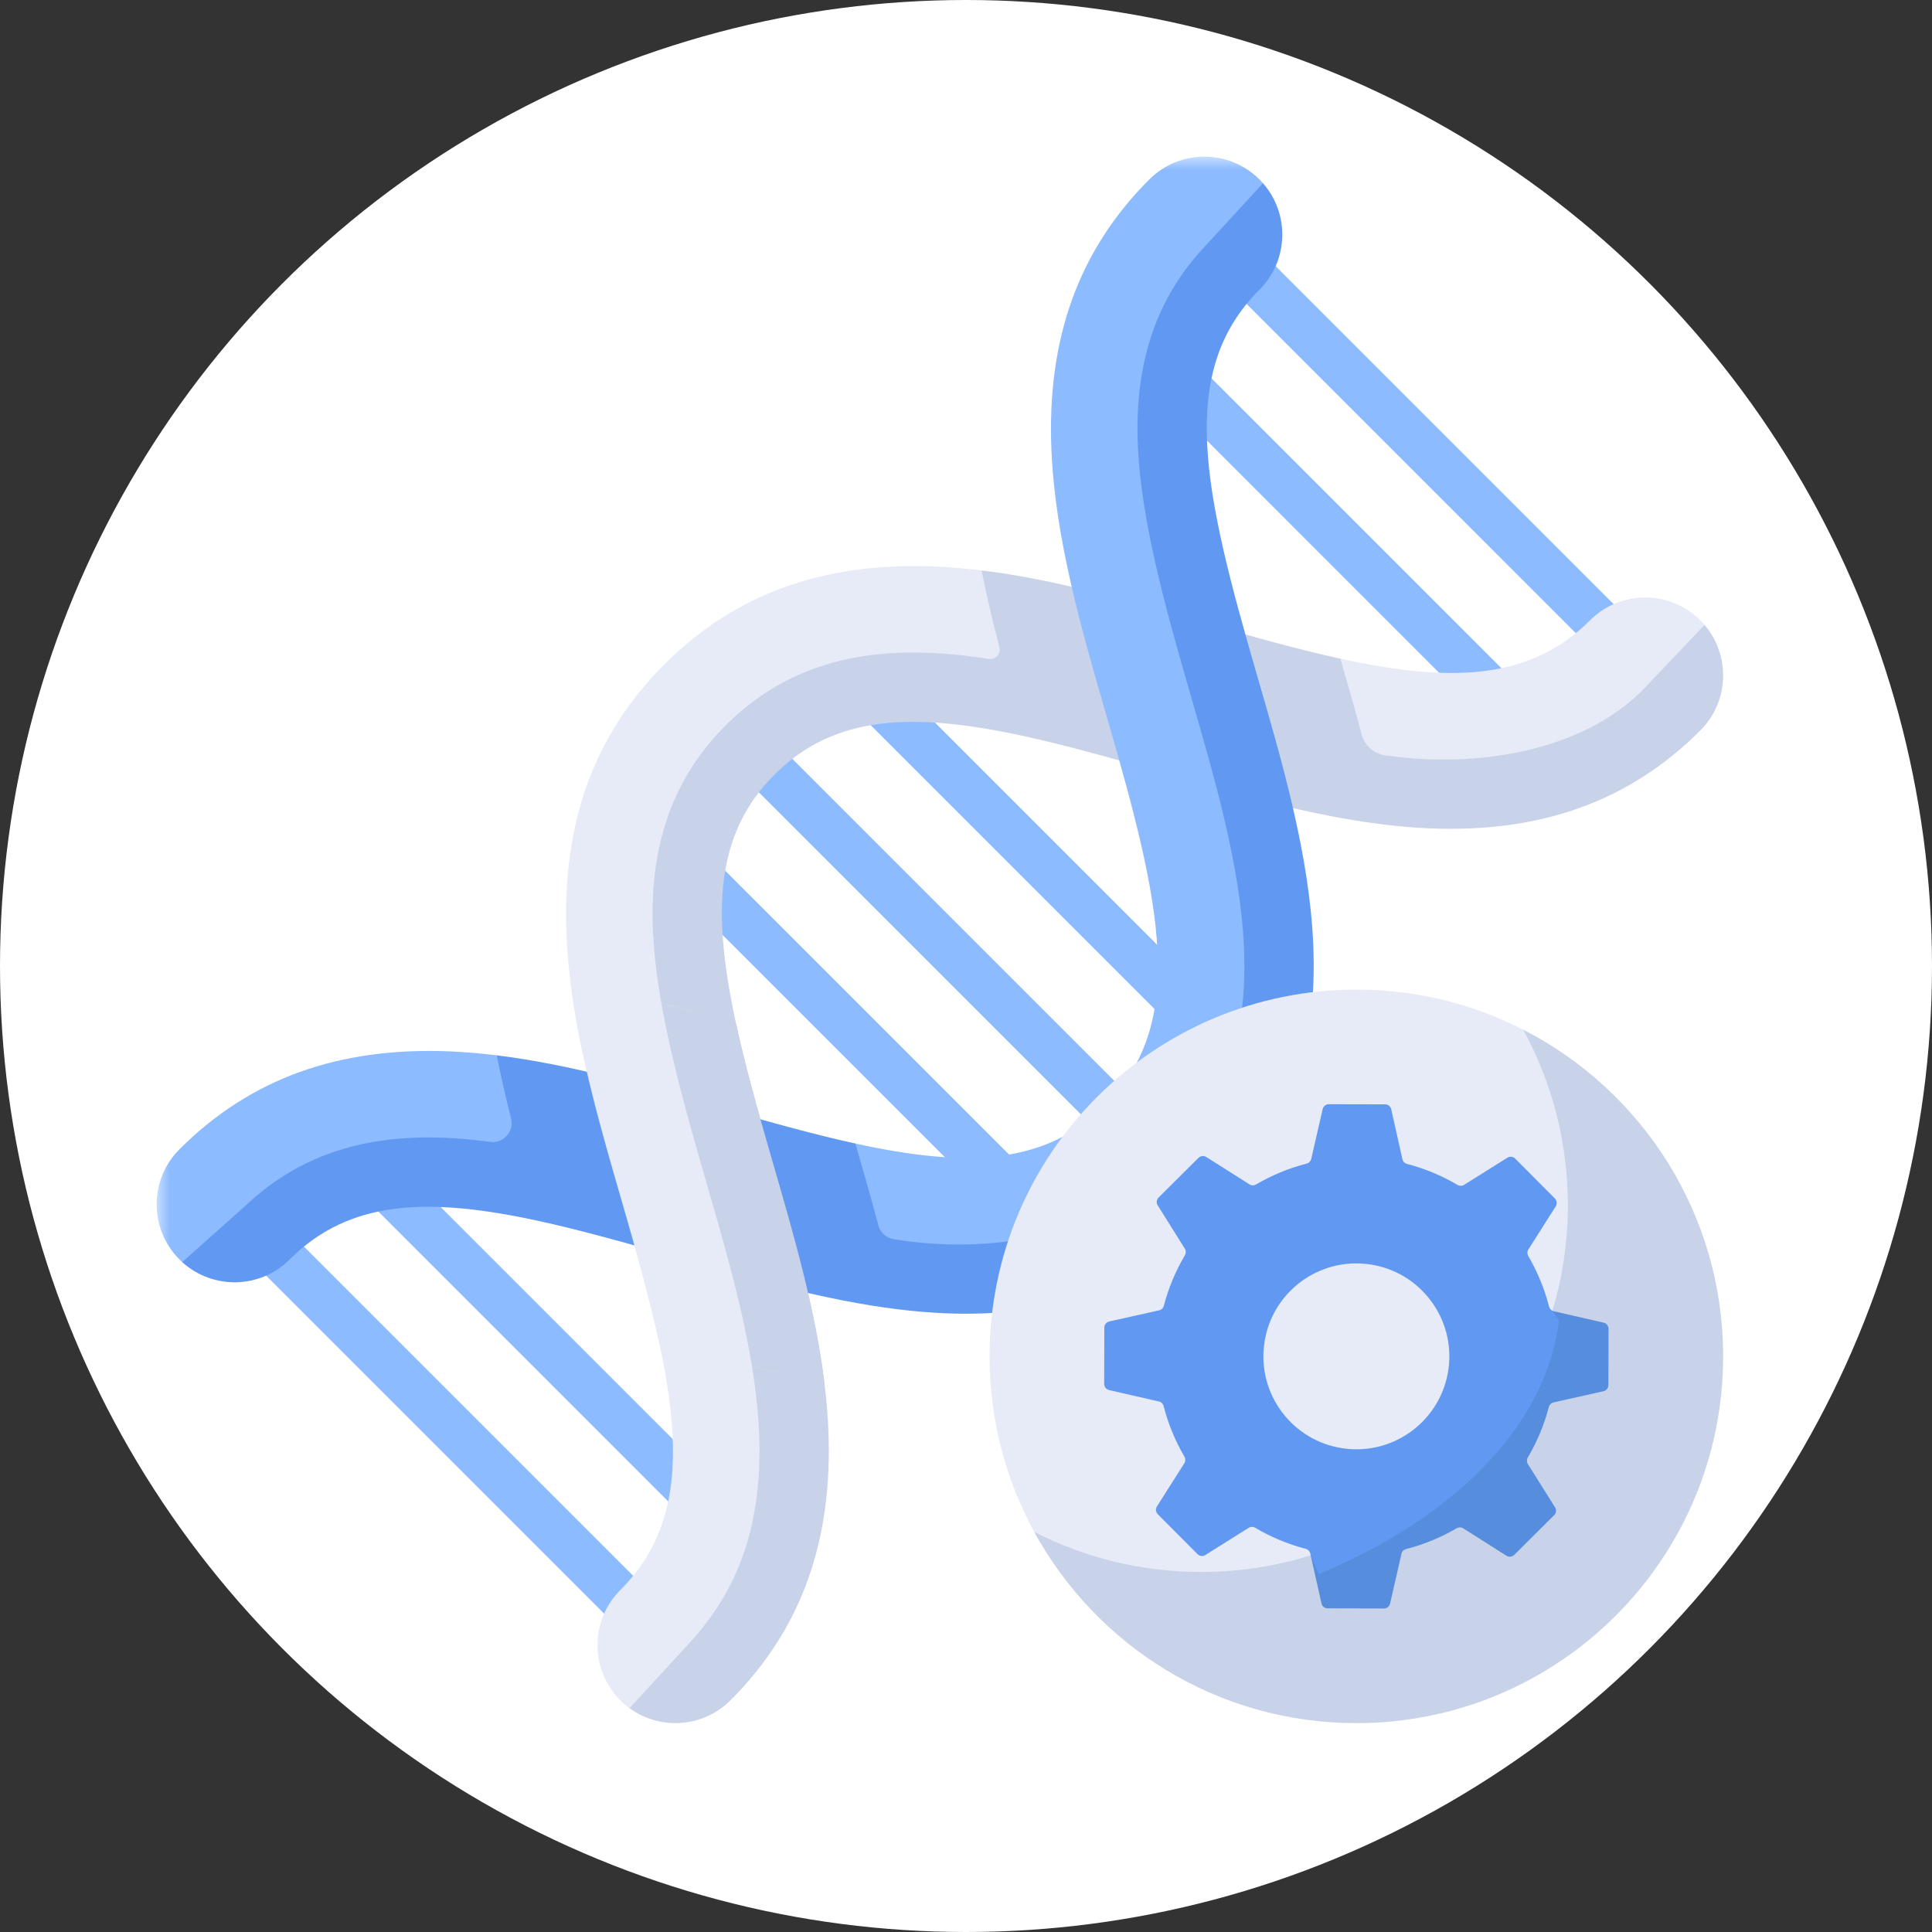 <?xml version="1.0" encoding="UTF-8"?>
<svg width="74px" height="74px" viewBox="0 0 74 74" version="1.1" xmlns="http://www.w3.org/2000/svg" xmlns:xlink="http://www.w3.org/1999/xlink">
    <rect x="0" y="0" width="74" height="74" fill="#333333" stroke="none"/>
    <title>41A76BA6-6048-4335-9B7E-B3615067F3E2</title>
    <defs>
        <polygon id="path-1" points="0 0 43.644 0 43.644 43.228 0 43.228"></polygon>
    </defs>
    <g id="Page-1" stroke="none" stroke-width="1" fill="none" fill-rule="evenodd">
        <g id="Home_precicare" transform="translate(-1040, -876)">
            <g id="Group-12" transform="translate(1040, 876)">
                <g id="Group-6" fill="#FFFFFF">
                    <circle id="Oval" cx="37" cy="37" r="37"></circle>
                </g>
                <g id="Group-36" transform="translate(6, 6)">
                    <path d="M37.554,38.459 C37.323,38.459 37.091,38.371 36.914,38.194 L21.803,23.084 C21.45,22.73 21.45,22.157 21.803,21.803 C22.157,21.45 22.73,21.45 23.084,21.803 L38.195,36.914 C38.548,37.267 38.548,37.841 38.195,38.194 C38.018,38.371 37.786,38.459 37.554,38.459" id="Fill-1" fill="#8DBBFF"></path>
                    <path d="M39.226,33.278 C38.995,33.278 38.763,33.189 38.586,33.013 L26.985,21.412 C26.631,21.058 26.631,20.485 26.985,20.131 C27.339,19.778 27.912,19.778 28.266,20.131 L39.867,31.732 C40.22,32.085 40.22,32.659 39.867,33.013 C39.69,33.189 39.458,33.278 39.226,33.278 Z" id="Fill-3" fill="#8DBBFF"></path>
                    <path d="M32.372,40.131 C32.141,40.131 31.909,40.043 31.732,39.866 L20.131,28.265 C19.778,27.912 19.778,27.338 20.131,26.985 C20.485,26.631 21.058,26.631 21.412,26.985 L33.013,38.586 C33.366,38.939 33.366,39.513 33.013,39.866 C32.836,40.043 32.604,40.131 32.372,40.131" id="Fill-5" fill="#8DBBFF"></path>
                    <path d="M20.727,52.265 C20.495,52.265 20.263,52.176 20.086,52 L7.998,39.911 C7.644,39.558 7.644,38.984 7.998,38.631 C8.351,38.277 8.925,38.277 9.278,38.631 L21.367,50.719 C21.72,51.073 21.72,51.646 21.367,52 C21.19,52.176 20.958,52.265 20.727,52.265 Z" id="Fill-7" fill="#8DBBFF"></path>
                    <path d="M18.861,57.153 C18.629,57.153 18.397,57.064 18.221,56.888 L3.11,41.777 C2.756,41.423 2.756,40.85 3.11,40.496 C3.463,40.143 4.037,40.143 4.39,40.496 L19.501,55.607 C19.855,55.961 19.855,56.534 19.501,56.888 C19.324,57.064 19.093,57.153 18.861,57.153 Z" id="Fill-9" fill="#8DBBFF"></path>
                    <path d="M51.36,21.632 C51.128,21.632 50.896,21.544 50.719,21.367 L38.631,9.278 C38.277,8.925 38.277,8.351 38.631,7.998 C38.984,7.644 39.558,7.644 39.911,7.998 L52,20.086 C52.354,20.44 52.354,21.013 52,21.367 C51.823,21.544 51.591,21.632 51.36,21.632" id="Fill-11" fill="#8DBBFF"></path>
                    <path d="M56.248,19.766 C56.016,19.766 55.784,19.678 55.607,19.501 L40.496,4.39 C40.143,4.037 40.143,3.463 40.496,3.11 C40.85,2.756 41.423,2.756 41.777,3.11 L56.888,18.221 C57.242,18.574 57.242,19.148 56.888,19.501 C56.711,19.678 56.479,19.766 56.248,19.766" id="Fill-13" fill="#8DBBFF"></path>
                    <path d="M17.759,59.125 C16.593,57.959 16.593,56.069 17.759,54.904 C20.925,51.737 19.904,47.205 17.847,40.118 C16.864,36.732 15.847,33.231 15.7,29.839 C15.514,25.554 16.739,22.154 19.447,19.447 C22.155,16.739 25.554,15.514 29.839,15.7 C30.422,15.725 31.009,15.776 31.598,15.848 L39.939,18.79 L45.338,19.228 C49.56,20.15 52.595,20.067 54.904,17.758 C56.07,16.593 57.959,16.593 59.125,17.758 C59.183,17.816 59.237,17.876 59.289,17.937 C59.76,19.441 59.553,20.524 58.445,21.632 C55.737,24.339 53.018,25.07 48.733,24.884 C48.15,24.859 33.426,21.19 33.426,21.19 C29.204,20.268 25.15,20.359 22.841,22.668 C19.674,25.835 20.591,31.372 22.648,38.459 C23.631,41.845 24.739,45.3 24.886,48.692 C25.072,52.977 24.094,55.797 21.386,58.504 C20.338,59.552 19.381,59.831 18.113,59.427 C17.993,59.345 17.876,59.243 17.759,59.125 Z" id="Fill-15" fill="#E7EBF7"></path>
                    <path d="M59.125,21.98 C56.417,24.688 53.018,25.913 48.733,25.727 C48.15,25.702 47.563,25.65 46.974,25.577 C44.139,25.232 41.257,24.393 38.454,23.578 C36.534,23.023 34.803,22.54 33.234,22.198 C29.012,21.276 25.977,21.359 23.667,23.667 C20.501,26.834 21.522,31.366 23.579,38.454 C24.562,41.839 25.579,45.34 25.727,48.733 C25.913,53.018 24.688,56.417 21.98,59.125 C20.926,60.179 19.28,60.28 18.113,59.428 C19.094,58.359 20.337,57.005 20.395,56.943 C22.367,54.818 23.221,52.234 23.074,48.848 C22.939,45.775 21.968,42.429 21.028,39.194 C20.043,35.798 19.148,32.518 19.012,29.718 C18.852,26.413 19.761,23.818 21.79,21.79 C23.671,19.908 26.02,18.993 28.972,18.993 C29.86,18.993 30.808,19.072 31.874,19.239 C32.132,19.279 32.348,19.042 32.281,18.789 C32.027,17.817 31.793,16.836 31.598,15.848 C34.433,16.194 37.314,17.033 40.118,17.847 C42.037,18.404 43.768,18.887 45.338,19.228 C45.615,20.186 45.894,21.153 46.154,22.128 C46.267,22.55 46.617,22.865 47.049,22.929 C50.508,23.439 54.678,22.807 57.041,20.303 C57.08,20.265 58.248,19.035 59.289,17.936 C60.289,19.109 60.233,20.872 59.125,21.98" id="Fill-17" fill="#C8D2E8"></path>
                    <g id="Group-21">
                        <mask id="mask-2" fill="white">
                            <use xlink:href="#path-1"></use>
                        </mask>
                        <g id="Clip-20"></g>
                        <path d="M0.874,42.241 C0.909,42.275 0.944,42.308 0.979,42.34 C2.547,42.915 3.836,42.842 4.968,41.711 C7.277,39.402 10.687,39.209 14.91,40.131 L28.363,43.211 C28.953,43.283 37.845,43.26 40.552,40.552 C43.26,37.845 43.797,34.497 43.611,30.212 C43.464,26.82 42.526,23.394 41.543,20.009 C39.486,12.921 38.445,8.063 41.611,4.897 C42.73,3.778 43.007,2.486 42.375,1.018 C42.332,0.969 42.287,0.921 42.241,0.874 C41.075,-0.291 39.185,-0.291 38.02,0.874 C35.312,3.582 34.086,6.981 34.273,11.266 C34.42,14.658 35.437,18.16 36.419,21.545 C38.477,28.633 39.498,33.164 36.331,36.331 C34.022,38.641 30.986,38.723 26.762,37.8 L21.475,37.728 L13.027,34.421 C12.438,34.349 11.851,34.298 11.266,34.272 C6.981,34.086 3.582,35.312 0.874,38.02 C-0.291,39.185 -0.291,41.075 0.874,42.241 Z" id="Fill-19" fill="#8DBBFF" mask="url(#mask-2)"></path>
                    </g>
                    <path d="M40.552,40.552 C37.844,43.26 34.445,44.486 30.16,44.3 C29.576,44.274 28.988,44.222 28.398,44.15 C25.563,43.803 22.683,42.967 19.88,42.152 C17.963,41.597 16.225,41.115 14.658,40.771 C10.437,39.85 7.403,39.932 5.095,42.241 C3.964,43.372 2.149,43.405 0.978,42.341 C1.945,41.482 3.384,40.199 3.434,40.153 C5.279,38.413 7.56,37.567 10.399,37.567 C11.138,37.567 11.919,37.621 12.776,37.736 C13.284,37.803 13.698,37.337 13.574,36.84 C13.373,36.04 13.188,35.234 13.028,34.422 C15.863,34.77 18.743,35.606 21.545,36.42 C23.464,36.975 25.195,37.456 26.763,37.8 C27.061,38.832 27.363,39.876 27.642,40.931 C27.715,41.206 27.941,41.415 28.223,41.462 C31.839,42.064 36.227,41.402 38.674,38.674 C40.855,36.492 41.801,33.824 41.646,30.276 C41.512,27.203 40.541,23.858 39.602,20.622 C38.616,17.226 37.72,13.946 37.585,11.146 C37.43,7.938 38.28,5.402 40.184,3.401 C40.226,3.357 41.599,1.861 42.375,1.018 C43.404,2.189 43.359,3.977 42.241,5.095 C39.073,8.262 40.095,12.794 42.152,19.882 C43.136,23.267 44.152,26.768 44.3,30.16 C44.485,34.445 43.26,37.844 40.552,40.552 Z" id="Fill-22" fill="#6199F2"></path>
                    <path d="M20.676,32.797 C19.089,32.347 17.48,31.921 15.849,31.598 C16.196,34.433 17.034,37.314 17.848,40.118 C18.404,42.037 18.886,43.769 19.227,45.338 C20.789,45.79 22.372,46.245 23.977,46.625 C23.265,43.224 22.432,39.799 21.307,36.519 C20.941,35.33 20.784,34.072 20.676,32.797" id="Fill-24" fill="#E7EBF7"></path>
                    <path d="M25.577,46.974 L25.577,46.975 C24.647,46.79 23.721,46.572 22.803,46.334 C22.423,43.995 21.716,41.565 21.028,39.194 C20.346,36.842 19.706,34.546 19.332,32.426 C20.296,32.685 21.251,32.96 22.198,33.234 C22.541,34.802 23.023,36.535 23.579,38.454 C24.393,41.257 25.23,44.139 25.577,46.974" id="Fill-26" fill="#C8D2E8"></path>
                    <path d="M58.752,45.951 C58.752,53.71 53.921,58.936 46.162,58.936 C40.839,58.936 37.016,56.432 33.613,52.676 C32.522,50.679 31.903,48.388 31.903,45.951 C31.903,38.193 38.192,31.903 45.951,31.903 C48.253,31.903 50.425,32.457 52.342,33.438 C53.124,34.084 53.584,34.845 54.309,35.421 C57.549,37.995 58.752,41.492 58.752,45.951 Z" id="Fill-28" fill="#E7EBF7"></path>
                    <path d="M60,45.951 C60,53.71 53.71,60 45.951,60 C40.628,60 35.998,57.04 33.613,52.676 C35.53,53.657 37.703,54.211 40.004,54.211 C47.763,54.211 54.053,47.921 54.053,40.162 C54.053,37.726 53.433,35.435 52.342,33.438 C56.888,35.764 60,40.494 60,45.951 Z" id="Fill-30" fill="#C8D2E8"></path>
                    <path d="M55.61,44.897 L55.604,47.052 C55.604,47.165 55.526,47.263 55.416,47.287 L53.505,47.715 C53.417,47.735 53.348,47.803 53.325,47.891 C53.144,48.578 52.871,49.228 52.519,49.824 C52.473,49.902 52.473,49.999 52.521,50.076 L53.562,51.735 C53.622,51.83 53.608,51.955 53.528,52.034 L52,53.554 C51.92,53.634 51.796,53.649 51.7,53.588 L50.045,52.539 C49.969,52.491 49.872,52.49 49.794,52.535 C49.195,52.886 48.544,53.156 47.856,53.333 C47.768,53.355 47.699,53.424 47.68,53.512 L47.243,55.421 C47.218,55.531 47.12,55.609 47.006,55.609 L44.851,55.603 C44.738,55.603 44.64,55.525 44.616,55.415 L44.203,53.573 C48.637,52.185 52.126,48.661 53.462,44.205 C53.477,44.214 53.495,44.22 53.514,44.224 L55.422,44.661 C55.532,44.686 55.61,44.784 55.61,44.897 Z" id="Fill-32" fill="#578DDD"></path>
                    <path d="M49.478,46.45 C49.202,48.397 47.401,49.752 45.454,49.476 C43.506,49.202 42.151,47.401 42.426,45.454 C42.7,43.506 44.502,42.151 46.45,42.426 C48.397,42.701 49.753,44.502 49.478,46.45 L49.478,46.45 Z M53.713,44.584 C53.58,44.385 53.462,44.205 53.462,44.205 C53.399,44.175 53.352,44.117 53.334,44.048 C53.157,43.359 52.887,42.709 52.537,42.11 C52.491,42.031 52.492,41.935 52.54,41.858 L53.589,40.204 C53.649,40.109 53.636,39.985 53.556,39.905 L52.035,38.377 C51.956,38.297 51.831,38.283 51.736,38.343 L50.076,39.383 C50,39.431 49.903,39.431 49.825,39.385 C49.229,39.032 48.578,38.76 47.891,38.58 C47.803,38.557 47.735,38.488 47.715,38.399 L47.287,36.487 C47.263,36.377 47.165,36.299 47.052,36.299 L44.897,36.294 C44.784,36.293 44.686,36.371 44.661,36.481 L44.223,38.39 C44.202,38.478 44.134,38.547 44.046,38.569 C43.359,38.746 42.708,39.017 42.109,39.367 C42.031,39.413 41.935,39.412 41.858,39.364 L40.203,38.316 C40.108,38.255 39.984,38.269 39.904,38.349 L38.376,39.868 C38.296,39.948 38.282,40.072 38.342,40.168 L39.382,41.827 C39.43,41.904 39.43,42.001 39.384,42.079 C39.031,42.675 38.758,43.325 38.578,44.013 C38.555,44.1 38.487,44.168 38.398,44.188 L36.486,44.616 C36.376,44.641 36.298,44.738 36.298,44.851 L36.292,47.007 C36.292,47.12 36.37,47.217 36.48,47.243 L38.39,47.68 C38.478,47.7 38.547,47.768 38.569,47.856 C38.745,48.544 39.016,49.195 39.366,49.793 C39.412,49.872 39.411,49.968 39.363,50.045 L38.314,51.699 C38.253,51.794 38.267,51.919 38.346,51.999 L39.867,53.526 C39.947,53.606 40.071,53.621 40.166,53.561 L41.826,52.52 C41.903,52.472 41.999,52.472 42.077,52.518 C42.675,52.87 43.324,53.144 44.012,53.324 C44.099,53.347 44.167,53.416 44.187,53.504 L44.203,53.573 L44.514,54.288 C48.804,52.519 53.111,49.233 53.713,44.584 Z" id="Fill-34" fill="#6199F2"></path>
                </g>
            </g>
        </g>
    </g>
</svg>